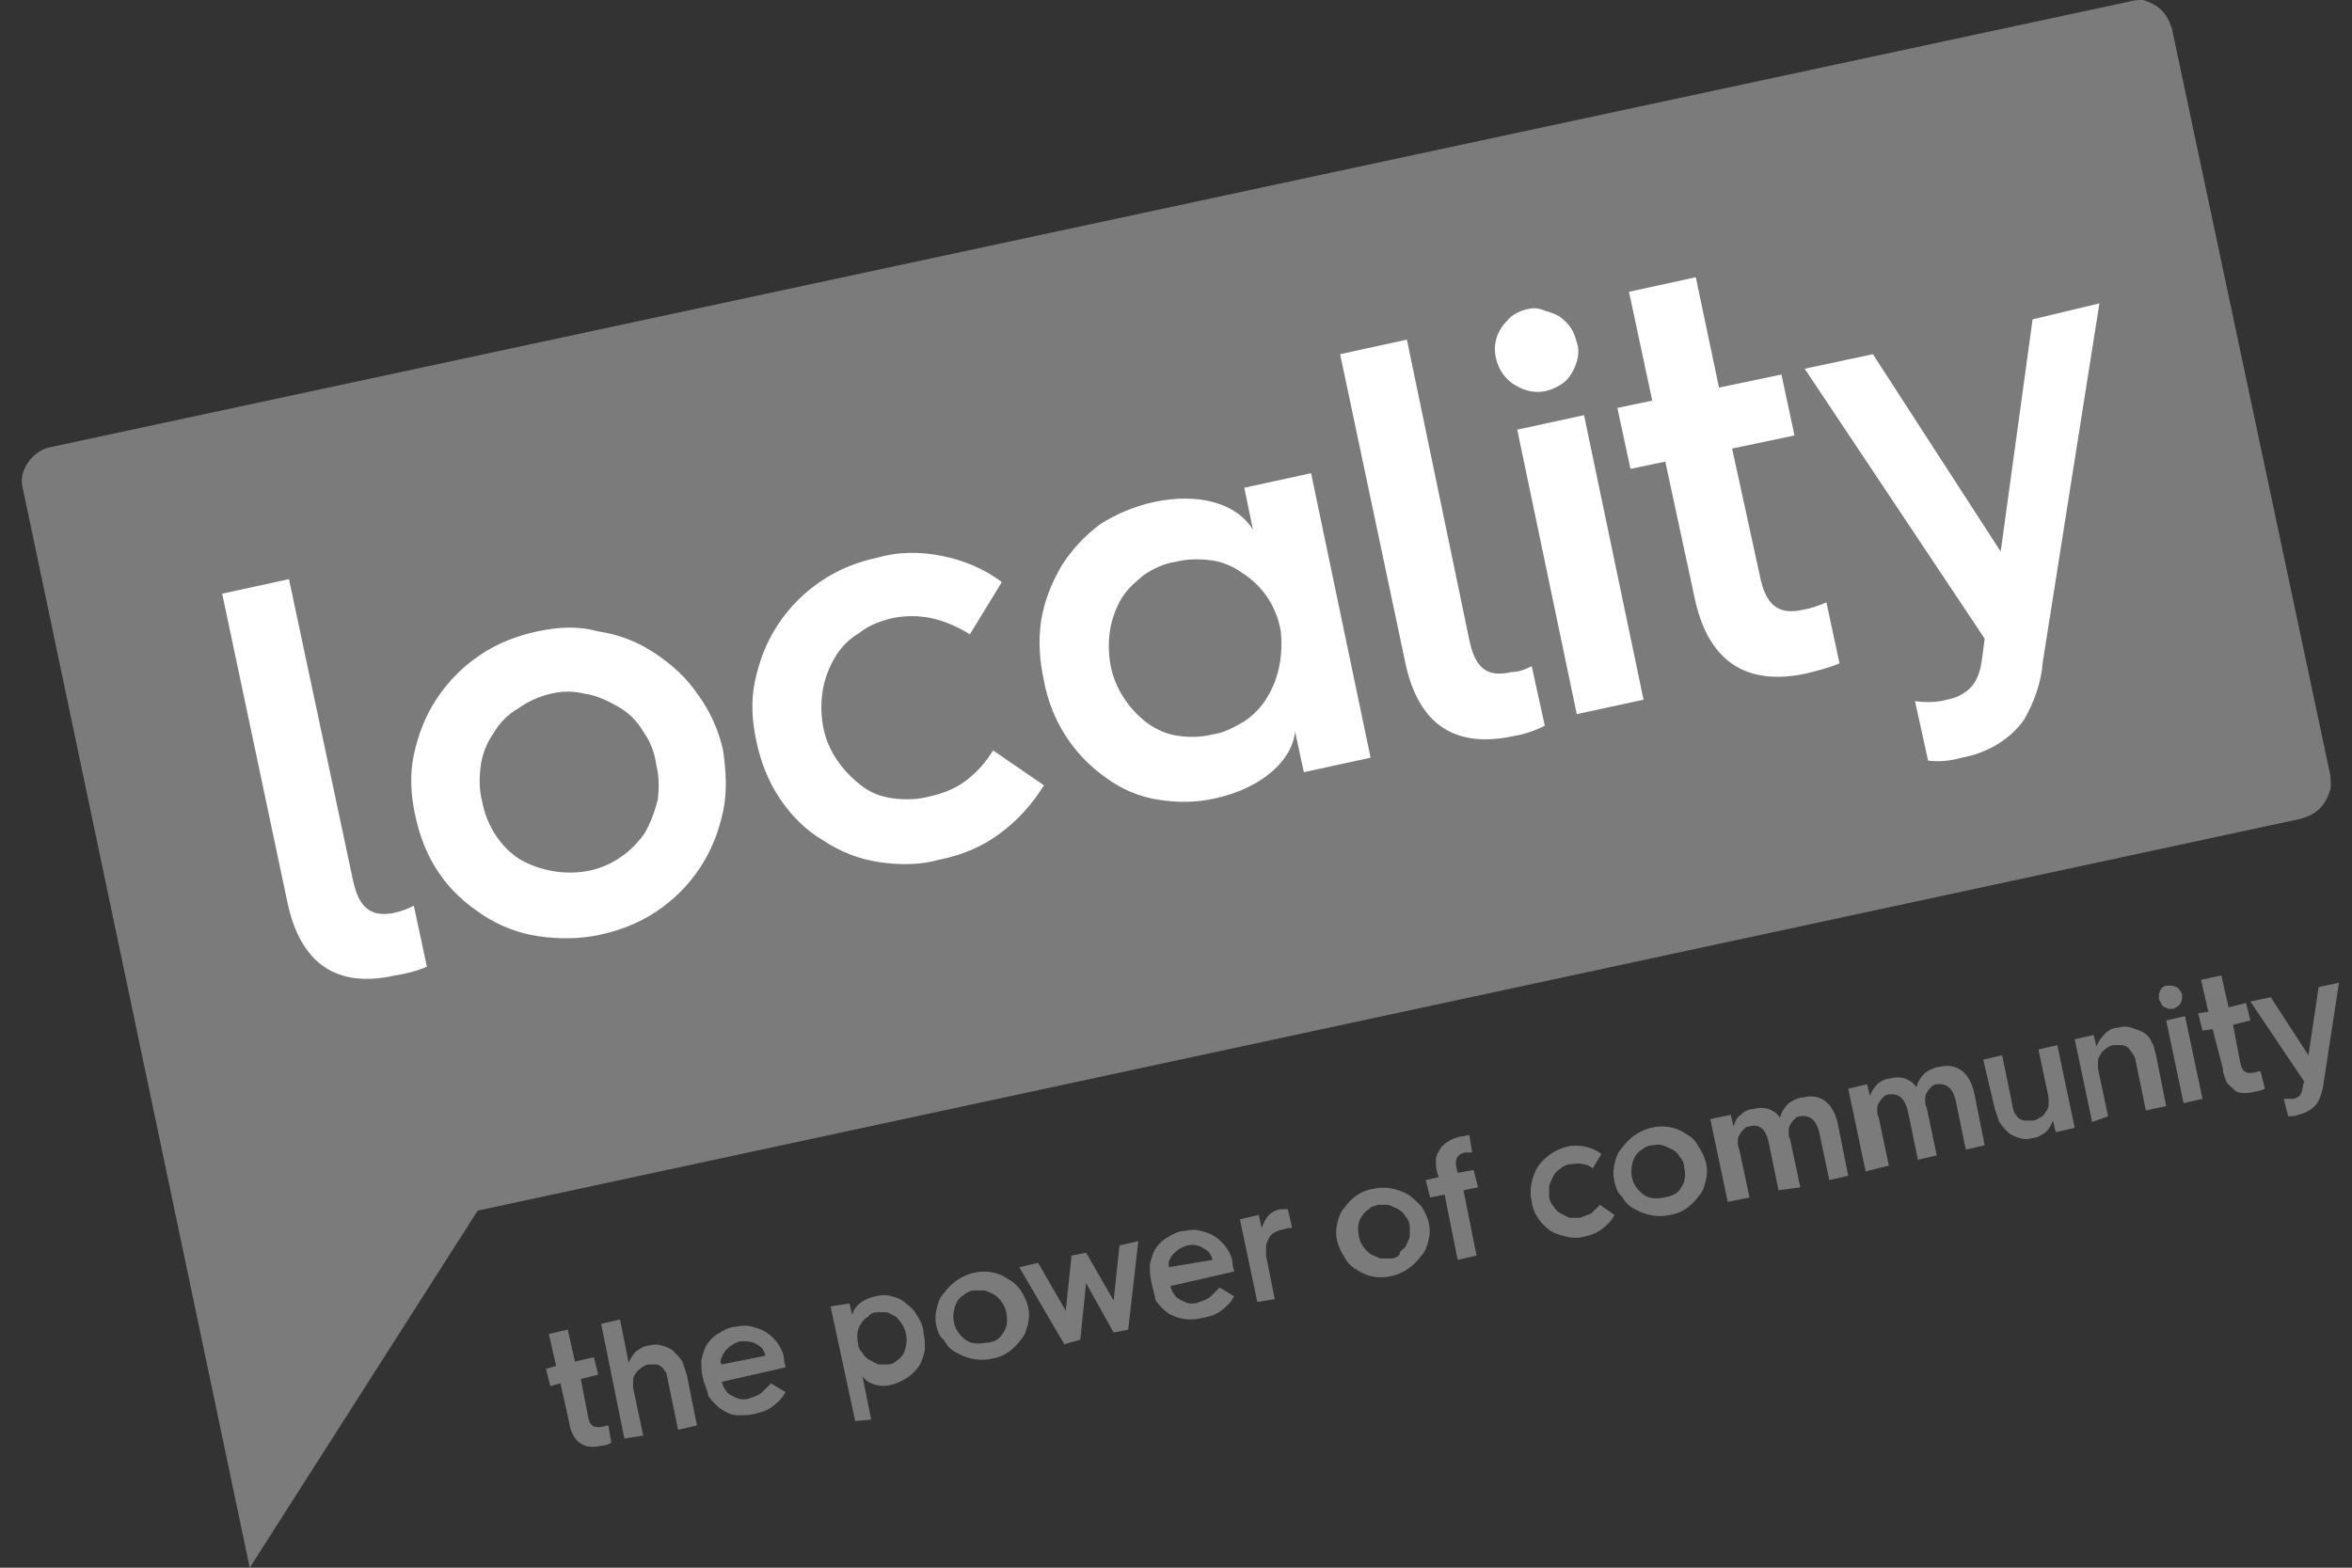 <svg width="60" height="40" viewBox="0 0 60 40" fill="none" xmlns="http://www.w3.org/2000/svg">
    <rect x="0" y="0" width="60" height="40" fill="#333333" stroke="none"/>
    <path d="M54.334 0.037L1.297 11.407C1.075 11.444 0.853 11.593 0.705 11.815C0.557 12.037 0.52 12.259 0.594 12.518L6.371 40L12.186 30.889L58.705 20.889C58.816 20.852 58.927 20.815 59.038 20.741C59.149 20.667 59.223 20.593 59.297 20.482C59.371 20.37 59.408 20.259 59.446 20.148C59.483 20.037 59.446 19.889 59.446 19.778L55.408 0.741C55.371 0.63 55.334 0.519 55.26 0.407C55.186 0.296 55.112 0.222 55.001 0.148C54.89 0.074 54.779 0.037 54.668 0C54.557 0 54.446 0 54.334 0.037Z" fill="#7B7B7B"/>
    <path d="M9.001 22.444L7.372 14.777L5.668 15.148L7.335 23.037C7.668 24.592 8.594 25.222 10.075 24.889C10.335 24.852 10.631 24.777 10.89 24.666L10.557 23.111C10.409 23.185 10.223 23.259 10.038 23.296C9.446 23.407 9.149 23.148 9.001 22.444ZM16.446 21.259C16.112 21.74 15.594 22.111 15.001 22.222C14.409 22.333 13.779 22.222 13.261 21.926C12.742 21.592 12.409 21.037 12.298 20.444C12.223 20.148 12.223 19.852 12.261 19.555C12.298 19.259 12.409 18.963 12.594 18.703C12.742 18.444 12.964 18.222 13.223 18.074C13.483 17.889 13.742 17.777 14.038 17.703C14.335 17.629 14.631 17.629 14.927 17.703C15.223 17.74 15.52 17.889 15.779 18.037C16.038 18.185 16.261 18.407 16.409 18.666C16.594 18.926 16.705 19.222 16.742 19.518C16.816 19.814 16.816 20.111 16.779 20.407C16.705 20.703 16.594 21 16.446 21.259ZM13.705 16.111C13.187 16.222 12.705 16.407 12.261 16.703C11.816 17 11.446 17.37 11.149 17.814C10.853 18.259 10.668 18.74 10.557 19.259C10.446 19.777 10.483 20.296 10.594 20.814C10.705 21.333 10.89 21.814 11.187 22.259C11.483 22.703 11.853 23.037 12.298 23.333C12.742 23.629 13.223 23.814 13.742 23.889C14.261 23.963 14.779 23.963 15.298 23.852C15.816 23.74 16.298 23.555 16.742 23.259C17.186 22.963 17.557 22.592 17.853 22.148C18.149 21.703 18.335 21.222 18.446 20.703C18.557 20.185 18.52 19.666 18.446 19.148C18.335 18.629 18.112 18.148 17.816 17.74C17.52 17.296 17.149 16.963 16.705 16.666C16.261 16.37 15.779 16.185 15.261 16.111C14.742 15.963 14.223 16 13.705 16.111ZM22.742 15.777C23.075 15.703 23.446 15.703 23.779 15.777C24.112 15.851 24.446 16 24.742 16.185L25.557 14.851C25.112 14.518 24.594 14.296 24.038 14.185C23.483 14.074 22.927 14.074 22.409 14.222C21.89 14.333 21.409 14.518 20.964 14.815C20.52 15.111 20.149 15.481 19.853 15.926C19.557 16.37 19.372 16.852 19.261 17.37C19.149 17.889 19.186 18.407 19.298 18.926C19.409 19.444 19.594 19.926 19.89 20.37C20.186 20.814 20.557 21.185 21.001 21.444C21.446 21.74 21.927 21.926 22.446 22C22.964 22.074 23.483 22.074 24.001 21.926C24.557 21.814 25.075 21.592 25.52 21.259C25.964 20.926 26.335 20.518 26.631 20.037L25.335 19.148C25.149 19.444 24.927 19.703 24.631 19.926C24.335 20.148 24.001 20.259 23.668 20.333C23.372 20.407 23.075 20.407 22.779 20.37C22.483 20.333 22.186 20.222 21.964 20.037C21.483 19.666 21.112 19.148 21.001 18.555C20.89 17.963 20.964 17.333 21.298 16.777C21.446 16.518 21.668 16.296 21.927 16.148C22.149 15.963 22.446 15.851 22.742 15.777ZM32.335 17.777C32.187 18.037 31.964 18.259 31.742 18.407C31.483 18.555 31.224 18.703 30.927 18.74C30.631 18.814 30.335 18.814 30.075 18.777C29.779 18.74 29.52 18.629 29.261 18.444C28.779 18.074 28.446 17.555 28.335 17C28.224 16.407 28.298 15.815 28.594 15.296C28.742 15.037 28.964 14.851 29.186 14.666C29.409 14.518 29.705 14.37 30.001 14.333C30.298 14.259 30.594 14.259 30.89 14.296C31.186 14.333 31.446 14.444 31.705 14.629C32.224 14.963 32.557 15.481 32.668 16.074C32.742 16.666 32.631 17.296 32.335 17.777ZM31.964 13.518C31.557 12.851 30.594 12.555 29.409 12.815C28.927 12.926 28.483 13.111 28.075 13.37C27.668 13.666 27.335 14.037 27.075 14.444C26.816 14.889 26.631 15.37 26.557 15.851C26.483 16.37 26.52 16.852 26.631 17.37C26.816 18.37 27.372 19.259 28.224 19.852C28.631 20.148 29.075 20.333 29.557 20.407C30.038 20.481 30.52 20.481 31.001 20.37C32.187 20.111 32.964 19.407 33.038 18.666L33.261 19.703L34.964 19.333L33.446 12.074L31.742 12.444L31.964 13.518ZM37.483 16.333L35.89 8.666L34.187 9.037L35.853 16.926C36.187 18.481 37.112 19.111 38.631 18.777C38.89 18.74 39.187 18.629 39.409 18.518L39.075 17C38.927 17.074 38.742 17.148 38.557 17.148C37.927 17.296 37.631 17.037 37.483 16.333ZM38.964 7.889C38.779 7.926 38.557 8.037 38.446 8.185C38.298 8.333 38.187 8.518 38.149 8.74C38.112 8.926 38.149 9.148 38.224 9.333C38.298 9.518 38.446 9.703 38.631 9.815C38.816 9.926 39.001 10 39.224 10C39.446 10 39.631 9.926 39.816 9.815C40.001 9.703 40.112 9.518 40.187 9.333C40.261 9.148 40.298 8.926 40.224 8.74C40.187 8.592 40.149 8.481 40.075 8.37C40.001 8.259 39.89 8.148 39.779 8.074C39.668 8 39.52 7.963 39.409 7.926C39.224 7.852 39.112 7.852 38.964 7.889Z" fill="white"/>
    <path d="M40.224 18.222L41.927 17.852L40.409 10.593L38.705 10.963L40.224 18.222Z" fill="white"/>
    <path d="M43.26 7.074L41.556 7.445L42.149 10.222L41.26 10.408L41.593 11.963L42.482 11.778L43.223 15.222C43.556 16.852 44.519 17.519 46.075 17.185C46.371 17.111 46.667 17.037 46.926 16.926L46.593 15.37C46.408 15.445 46.223 15.519 46.001 15.556C45.371 15.704 45.038 15.445 44.889 14.667L44.186 11.445L45.778 11.111L45.445 9.556L43.852 9.889L43.26 7.074ZM51.852 8.148L51.038 14.074L47.778 9.037L46.038 9.408L50.63 16.296L50.556 16.852C50.519 17.111 50.445 17.37 50.26 17.556C50.112 17.704 49.889 17.815 49.667 17.852C49.408 17.926 49.112 17.926 48.852 17.889L49.186 19.408C49.482 19.445 49.778 19.408 50.038 19.334C50.667 19.222 51.26 18.889 51.63 18.37C51.889 17.926 52.075 17.408 52.112 16.889L53.556 7.741L51.852 8.148Z" fill="white"/>
    <path d="M14.298 35.296L14.039 35.37L13.928 34.926L14.187 34.852L14.002 34.037L14.483 33.926L14.668 34.741L15.15 34.63L15.261 35.074L14.817 35.185L15.002 36.148C15.039 36.37 15.15 36.444 15.335 36.407C15.409 36.407 15.446 36.37 15.52 36.37L15.594 36.815C15.52 36.852 15.446 36.889 15.335 36.889C14.891 37 14.594 36.778 14.52 36.296L14.298 35.296ZM15.928 36.704L15.335 33.778L15.817 33.667L16.039 34.778C16.076 34.667 16.15 34.556 16.224 34.482C16.335 34.407 16.446 34.333 16.557 34.333C16.669 34.296 16.78 34.296 16.891 34.333C17.002 34.37 17.113 34.407 17.187 34.482C17.261 34.556 17.335 34.63 17.409 34.741C17.446 34.852 17.483 34.963 17.52 35.074L17.78 36.37L17.298 36.482L17.039 35.222C17.039 35.148 17.002 35.111 17.002 35.037C16.965 35 16.928 34.926 16.891 34.889C16.854 34.852 16.78 34.815 16.742 34.815C16.669 34.815 16.631 34.815 16.557 34.815C16.483 34.815 16.446 34.852 16.372 34.889C16.335 34.926 16.261 34.963 16.224 35.037C16.187 35.074 16.15 35.148 16.15 35.222C16.15 35.296 16.15 35.37 16.15 35.407L16.409 36.63L15.928 36.704ZM19.52 34.593C19.52 34.519 19.483 34.482 19.446 34.407C19.409 34.37 19.372 34.333 19.298 34.296C19.187 34.222 19.039 34.222 18.891 34.222C18.742 34.259 18.631 34.333 18.52 34.444C18.483 34.482 18.446 34.556 18.409 34.63C18.372 34.704 18.372 34.778 18.409 34.815L19.52 34.593ZM17.928 35.148C17.891 35 17.891 34.852 17.891 34.704C17.928 34.556 17.965 34.407 18.039 34.296C18.113 34.185 18.224 34.074 18.372 34C18.483 33.926 18.631 33.852 18.78 33.852C18.928 33.815 19.076 33.815 19.187 33.852C19.335 33.889 19.446 33.926 19.557 34C19.669 34.074 19.78 34.185 19.854 34.296C19.928 34.407 20.002 34.556 20.002 34.704C20.002 34.778 20.039 34.815 20.039 34.889L18.409 35.259C18.446 35.333 18.446 35.407 18.52 35.482C18.557 35.556 18.631 35.593 18.706 35.63C18.78 35.667 18.854 35.704 18.928 35.704C19.002 35.704 19.076 35.704 19.15 35.667C19.261 35.63 19.372 35.593 19.446 35.519C19.52 35.444 19.594 35.37 19.669 35.296L20.039 35.519C19.965 35.667 19.854 35.778 19.706 35.889C19.557 36 19.409 36.037 19.261 36.074C19.113 36.111 18.965 36.111 18.817 36.111C18.669 36.111 18.52 36.037 18.409 35.963C18.298 35.889 18.187 35.778 18.076 35.63C18.039 35.444 17.965 35.333 17.928 35.148ZM23.039 34.556C23.113 34.407 23.15 34.222 23.113 34.037C23.076 33.852 22.965 33.704 22.854 33.593C22.78 33.556 22.706 33.519 22.631 33.482C22.557 33.482 22.446 33.482 22.372 33.482C22.298 33.482 22.187 33.519 22.15 33.593C22.076 33.63 22.002 33.704 21.965 33.778C21.854 33.926 21.854 34.111 21.891 34.296C21.891 34.37 21.928 34.444 22.002 34.519C22.039 34.593 22.113 34.667 22.187 34.704C22.261 34.741 22.335 34.778 22.409 34.815C22.483 34.815 22.594 34.815 22.669 34.815C22.742 34.815 22.817 34.778 22.891 34.704C22.965 34.667 23.002 34.593 23.039 34.556ZM21.817 36.259L21.187 33.333L21.669 33.259L21.742 33.556C21.78 33.333 22.002 33.148 22.335 33.074C22.483 33.037 22.631 33.037 22.742 33.074C22.891 33.111 23.002 33.148 23.113 33.259C23.224 33.333 23.335 33.444 23.409 33.593C23.483 33.704 23.557 33.852 23.557 34C23.594 34.148 23.594 34.296 23.594 34.444C23.557 34.593 23.52 34.741 23.446 34.852C23.372 34.963 23.261 35.074 23.15 35.148C23.039 35.222 22.891 35.296 22.742 35.333C22.594 35.37 22.483 35.37 22.335 35.333C22.187 35.296 22.076 35.222 22.002 35.111L22.224 36.222L21.817 36.259ZM25.594 34C25.706 33.852 25.706 33.667 25.669 33.482C25.631 33.296 25.52 33.148 25.372 33.037C25.298 33 25.224 32.963 25.113 32.926C25.039 32.926 24.928 32.926 24.854 32.926C24.78 32.926 24.669 32.963 24.594 33.037C24.52 33.074 24.446 33.148 24.409 33.222C24.335 33.37 24.298 33.556 24.335 33.741C24.372 33.926 24.483 34.074 24.631 34.185C24.78 34.296 24.965 34.296 25.15 34.259C25.372 34.259 25.52 34.148 25.594 34ZM23.891 33.852C23.854 33.704 23.854 33.556 23.891 33.407C23.928 33.259 23.965 33.111 24.076 33C24.261 32.741 24.52 32.556 24.817 32.482C25.113 32.407 25.446 32.444 25.706 32.63C25.854 32.704 25.965 32.815 26.039 32.926C26.113 33.037 26.187 33.185 26.224 33.333C26.261 33.482 26.261 33.63 26.224 33.778C26.187 33.926 26.15 34.074 26.039 34.185C25.854 34.444 25.594 34.63 25.298 34.667C25.002 34.741 24.669 34.667 24.409 34.519C24.261 34.444 24.15 34.333 24.076 34.185C24.002 34.148 23.928 34 23.891 33.852Z" fill="#7B7B7B"/>
    <path d="M27.15 34.297L26.002 32.334L26.483 32.222L27.187 33.445L27.335 32.037L27.706 31.963L28.409 33.185L28.558 31.778L29.039 31.667L28.78 33.926L28.409 34L27.706 32.741L27.558 34.185L27.15 34.297Z" fill="#7B7B7B"/>
    <path d="M30.927 32.148C30.927 32.074 30.89 32.037 30.852 31.963C30.816 31.926 30.778 31.889 30.704 31.852C30.593 31.778 30.445 31.741 30.297 31.778C30.149 31.815 30.038 31.889 29.927 32C29.89 32.037 29.852 32.111 29.816 32.185C29.816 32.222 29.816 32.296 29.816 32.333L30.927 32.148ZM29.371 32.703C29.334 32.555 29.334 32.407 29.334 32.259C29.371 32.111 29.408 31.963 29.482 31.852C29.556 31.741 29.667 31.629 29.816 31.555C29.927 31.481 30.075 31.407 30.223 31.407C30.371 31.37 30.519 31.37 30.63 31.407C30.778 31.444 30.89 31.481 31.001 31.555C31.112 31.629 31.223 31.741 31.297 31.852C31.371 31.963 31.445 32.111 31.445 32.259C31.445 32.333 31.482 32.37 31.482 32.444L29.852 32.815C29.89 32.889 29.89 32.963 29.964 33.037C30.001 33.111 30.075 33.148 30.149 33.185C30.223 33.222 30.297 33.259 30.371 33.259C30.445 33.259 30.519 33.259 30.593 33.222C30.704 33.185 30.816 33.148 30.89 33.074C30.964 33 31.038 32.926 31.112 32.852L31.482 33.074C31.408 33.222 31.297 33.333 31.149 33.444C31.001 33.555 30.852 33.592 30.667 33.629C30.371 33.703 30.075 33.666 29.816 33.518C29.704 33.444 29.593 33.333 29.482 33.185C29.445 33 29.408 32.889 29.371 32.703ZM32.075 33.222L31.63 31.111L32.112 31L32.186 31.333C32.223 31.222 32.297 31.074 32.371 31C32.445 30.926 32.593 30.852 32.704 30.852C32.741 30.852 32.816 30.852 32.852 30.852L32.964 31.333C32.889 31.333 32.816 31.333 32.741 31.37C32.667 31.37 32.593 31.407 32.519 31.444C32.445 31.481 32.408 31.518 32.371 31.592C32.334 31.666 32.297 31.741 32.297 31.815C32.297 31.889 32.297 31.963 32.297 32.037L32.519 33.148L32.075 33.222ZM35.852 31.815C35.889 31.741 35.927 31.666 35.964 31.555C35.964 31.481 35.964 31.37 35.964 31.296C35.964 31.222 35.927 31.111 35.852 31.037C35.816 30.963 35.741 30.889 35.667 30.852C35.593 30.815 35.519 30.778 35.408 30.741C35.334 30.741 35.223 30.741 35.149 30.741C35.075 30.778 34.964 30.778 34.927 30.852C34.852 30.889 34.778 30.963 34.741 31.037C34.63 31.185 34.63 31.37 34.667 31.555C34.704 31.741 34.816 31.889 34.964 32C35.038 32.037 35.112 32.074 35.223 32.111C35.297 32.111 35.408 32.111 35.482 32.111C35.556 32.111 35.667 32.074 35.704 32C35.704 31.926 35.778 31.889 35.852 31.815ZM34.112 31.666C34.075 31.518 34.075 31.37 34.112 31.222C34.149 31.074 34.186 30.926 34.297 30.815C34.482 30.555 34.741 30.37 35.038 30.333C35.334 30.259 35.667 30.333 35.927 30.481C36.038 30.555 36.149 30.666 36.26 30.778C36.334 30.889 36.408 31.037 36.445 31.185C36.482 31.333 36.482 31.481 36.445 31.629C36.408 31.778 36.371 31.926 36.26 32.037C36.075 32.296 35.816 32.481 35.519 32.555C35.223 32.629 34.889 32.592 34.63 32.407C34.482 32.333 34.371 32.222 34.297 32.074C34.223 31.963 34.149 31.815 34.112 31.666ZM37.186 32.148L36.852 30.481L36.482 30.555L36.371 30.111L36.704 30.037L36.667 29.926C36.63 29.815 36.63 29.703 36.63 29.592C36.63 29.481 36.704 29.37 36.778 29.259C36.927 29.111 37.075 29.037 37.26 29C37.334 29 37.408 28.963 37.482 28.963L37.556 29.407C37.482 29.407 37.408 29.407 37.371 29.407C37.186 29.444 37.112 29.555 37.149 29.778L37.186 29.926L37.593 29.852L37.704 30.296L37.334 30.37L37.667 32.037L37.186 32.148ZM40.852 29.444L40.63 29.815C40.556 29.741 40.445 29.703 40.371 29.703C40.26 29.666 40.186 29.703 40.075 29.703C40.001 29.703 39.889 29.741 39.816 29.815C39.741 29.852 39.667 29.926 39.63 30C39.593 30.074 39.556 30.148 39.519 30.259C39.519 30.333 39.519 30.444 39.519 30.518C39.519 30.592 39.556 30.703 39.63 30.778C39.667 30.852 39.741 30.926 39.816 30.963C39.889 31 39.964 31.037 40.038 31.074C40.112 31.074 40.223 31.074 40.297 31.074C40.408 31.037 40.482 31 40.593 30.963C40.667 30.889 40.741 30.815 40.816 30.741L41.186 31C41.112 31.148 41.001 31.259 40.852 31.37C40.704 31.481 40.556 31.518 40.408 31.555C40.26 31.592 40.112 31.592 39.964 31.555C39.816 31.518 39.667 31.481 39.556 31.407C39.297 31.222 39.112 30.963 39.075 30.666C39.001 30.37 39.075 30.037 39.223 29.778C39.297 29.666 39.408 29.555 39.556 29.444C39.667 29.37 39.816 29.296 39.964 29.259C40.112 29.222 40.297 29.222 40.445 29.259C40.593 29.296 40.704 29.333 40.852 29.444ZM42.889 30.296C43.001 30.148 43.001 29.963 42.964 29.778C42.964 29.703 42.927 29.592 42.852 29.518C42.816 29.444 42.741 29.37 42.667 29.333C42.593 29.296 42.519 29.259 42.408 29.222C42.297 29.185 42.223 29.222 42.149 29.222C42.075 29.222 41.964 29.259 41.889 29.333C41.816 29.37 41.741 29.444 41.704 29.518C41.63 29.666 41.593 29.852 41.63 30.037C41.667 30.222 41.778 30.37 41.927 30.481C42.075 30.592 42.26 30.592 42.445 30.555C42.667 30.518 42.816 30.444 42.889 30.296ZM41.186 30.148C41.149 30 41.149 29.852 41.186 29.703C41.223 29.555 41.26 29.407 41.371 29.296C41.556 29.037 41.816 28.852 42.112 28.778C42.408 28.703 42.741 28.741 43.001 28.926C43.149 29 43.26 29.111 43.334 29.259C43.408 29.37 43.482 29.518 43.519 29.666C43.556 29.815 43.556 29.963 43.519 30.111C43.482 30.259 43.445 30.407 43.334 30.518C43.149 30.778 42.889 30.963 42.593 31C42.297 31.074 41.964 31 41.704 30.852C41.556 30.778 41.445 30.666 41.371 30.518C41.26 30.444 41.223 30.296 41.186 30.148ZM44.075 30.666L43.63 28.555L44.149 28.444L44.223 28.741C44.26 28.629 44.297 28.518 44.408 28.444C44.482 28.37 44.593 28.296 44.741 28.296C44.852 28.259 45.001 28.259 45.112 28.296C45.223 28.333 45.334 28.407 45.408 28.518C45.445 28.37 45.519 28.259 45.63 28.148C45.741 28.074 45.889 28 46.001 28C46.445 27.889 46.778 28.148 46.889 28.703L47.149 30L46.667 30.111L46.408 28.889C46.334 28.592 46.186 28.444 45.927 28.481C45.852 28.481 45.816 28.518 45.778 28.555C45.741 28.592 45.704 28.629 45.667 28.703C45.63 28.741 45.63 28.815 45.63 28.889C45.63 28.963 45.63 29 45.667 29.074L45.927 30.296L45.371 30.37L45.112 29.111C45.038 28.815 44.889 28.666 44.63 28.741C44.556 28.741 44.519 28.778 44.482 28.815C44.445 28.852 44.408 28.889 44.371 28.963C44.334 29 44.334 29.074 44.334 29.148C44.334 29.222 44.334 29.259 44.371 29.333L44.63 30.555L44.075 30.666ZM47.593 29.889L47.149 27.778L47.63 27.666L47.704 27.963C47.741 27.852 47.816 27.741 47.889 27.666C47.964 27.592 48.112 27.518 48.223 27.518C48.334 27.481 48.482 27.481 48.593 27.518C48.704 27.555 48.816 27.629 48.889 27.741C48.927 27.592 49.001 27.481 49.112 27.37C49.223 27.296 49.371 27.222 49.482 27.222C49.927 27.111 50.26 27.37 50.371 27.926L50.63 29.222L50.149 29.333L49.889 28.074C49.816 27.778 49.667 27.629 49.408 27.666C49.334 27.666 49.297 27.703 49.26 27.741C49.223 27.778 49.186 27.815 49.149 27.889C49.112 27.926 49.112 28 49.112 28.074C49.112 28.148 49.112 28.185 49.149 28.259L49.408 29.481L48.927 29.592L48.667 28.333C48.593 28.037 48.445 27.889 48.186 27.926C48.112 27.926 48.075 27.963 48.038 28C48.001 28.037 47.964 28.074 47.927 28.148C47.889 28.185 47.889 28.259 47.889 28.333C47.889 28.407 47.889 28.444 47.927 28.518L48.186 29.741L47.593 29.889ZM50.593 27.037L51.075 26.926L51.334 28.185C51.334 28.259 51.371 28.296 51.371 28.37C51.408 28.407 51.445 28.481 51.482 28.518C51.519 28.555 51.593 28.592 51.667 28.592C51.741 28.592 51.778 28.592 51.852 28.592C51.927 28.592 51.964 28.555 52.038 28.518C52.112 28.481 52.149 28.444 52.186 28.37C52.223 28.333 52.26 28.259 52.26 28.185C52.26 28.111 52.26 28.037 52.26 28L52.001 26.778L52.482 26.666L52.927 28.778L52.445 28.889L52.371 28.592C52.334 28.703 52.26 28.815 52.186 28.889C52.075 28.963 51.964 29.037 51.852 29.037C51.741 29.074 51.63 29.074 51.519 29.037C51.408 29 51.297 28.963 51.223 28.889C51.149 28.815 51.075 28.741 51.001 28.629C50.964 28.518 50.927 28.407 50.889 28.296L50.593 27.037ZM53.371 28.629L52.927 26.518L53.408 26.407L53.482 26.703C53.519 26.592 53.593 26.481 53.704 26.37C53.816 26.259 53.927 26.222 54.038 26.222C54.149 26.185 54.26 26.185 54.371 26.222C54.482 26.259 54.593 26.296 54.667 26.333C54.778 26.407 54.852 26.481 54.889 26.592C54.964 26.703 54.964 26.815 55.001 26.926L55.26 28.222L54.741 28.333L54.482 27.074C54.482 27 54.445 26.963 54.408 26.889C54.371 26.852 54.334 26.778 54.297 26.741C54.26 26.703 54.186 26.666 54.112 26.666C54.038 26.666 54.001 26.666 53.927 26.666C53.852 26.666 53.816 26.703 53.741 26.741C53.704 26.778 53.63 26.815 53.593 26.889C53.556 26.963 53.519 27 53.519 27.074C53.519 27.148 53.519 27.222 53.519 27.259L53.778 28.481L53.371 28.629ZM55.704 28.148L55.26 26.037L55.741 25.926L56.186 28.037L55.704 28.148ZM55.075 25.481C55.075 25.444 55.075 25.407 55.075 25.37C55.075 25.333 55.112 25.296 55.112 25.259C55.149 25.222 55.149 25.185 55.186 25.185C55.223 25.148 55.26 25.148 55.297 25.148C55.371 25.148 55.445 25.148 55.519 25.185C55.593 25.222 55.63 25.296 55.667 25.37C55.667 25.444 55.667 25.518 55.63 25.592C55.593 25.666 55.519 25.703 55.445 25.741C55.408 25.741 55.371 25.741 55.334 25.741C55.297 25.741 55.26 25.703 55.223 25.703C55.186 25.666 55.149 25.666 55.149 25.629C55.112 25.555 55.075 25.518 55.075 25.481ZM56.445 26.259L56.186 26.296L56.075 25.852L56.334 25.815L56.149 25L56.667 24.889L56.852 25.703L57.297 25.592L57.408 26.037L56.964 26.148L57.149 27.111C57.186 27.333 57.297 27.407 57.482 27.37C57.556 27.37 57.593 27.333 57.667 27.333L57.778 27.778C57.704 27.815 57.593 27.852 57.519 27.852C57.408 27.889 57.334 27.889 57.223 27.889C57.112 27.889 57.038 27.852 56.964 27.778C56.889 27.703 56.816 27.666 56.778 27.555C56.741 27.444 56.704 27.37 56.704 27.259L56.445 26.259ZM58.26 28.037C58.334 28.037 58.408 28.037 58.482 28.037C58.556 28.037 58.593 28 58.667 27.963C58.704 27.889 58.741 27.815 58.741 27.741L58.778 27.592L57.408 25.555L57.927 25.444L58.889 26.926L59.149 25.185L59.667 25.074L59.26 27.741C59.223 27.889 59.186 28.037 59.112 28.148C59.001 28.296 58.816 28.407 58.63 28.444C58.556 28.481 58.482 28.481 58.371 28.481L58.26 28.037Z" fill="#7B7B7B"/>
</svg>
